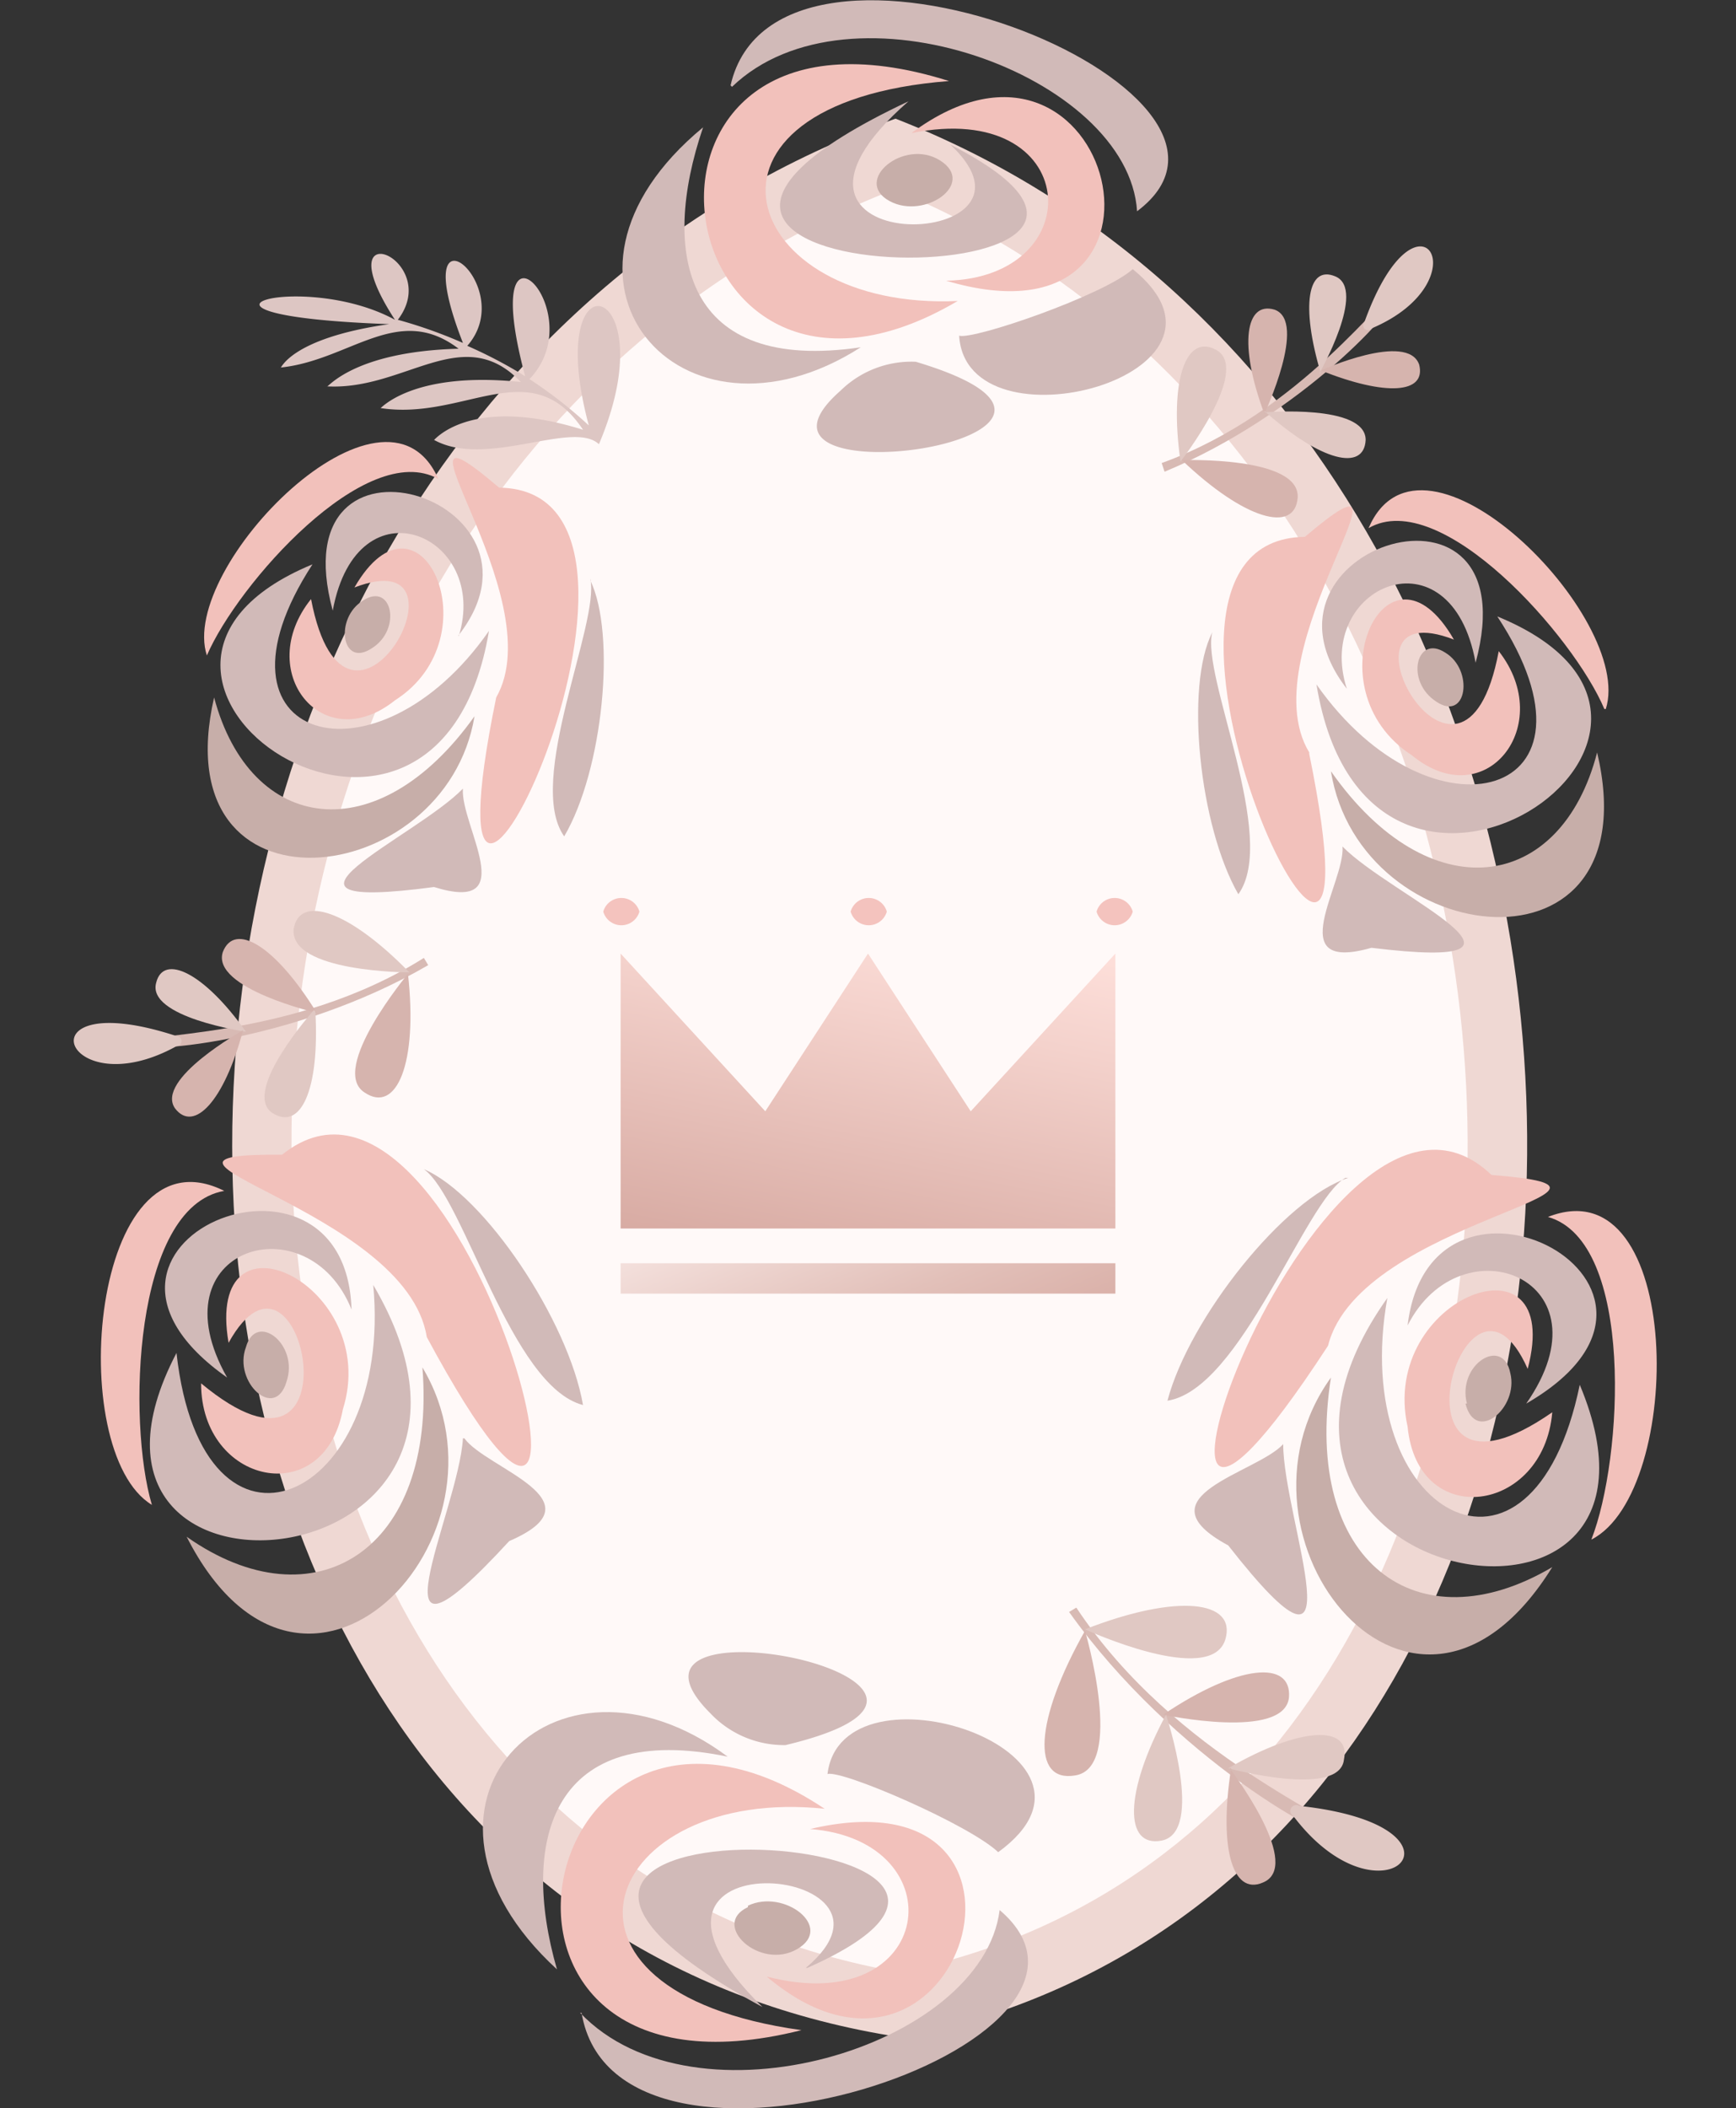 <svg xmlns="http://www.w3.org/2000/svg" viewBox="0 0 120 145.7"><rect x="0" y="0" width="120" height="145.7" fill="#333333" stroke="none"/><defs><linearGradient id="a" x1="64.2" y1="98.2" x2="52.8" y2="71.5" gradientUnits="userSpaceOnUse"><stop offset="0" stop-color="#d6a9a1"/><stop offset=".3" stop-color="#e2c0b9"/><stop offset=".7" stop-color="#f7e6e3"/><stop offset="1" stop-color="#fff5f3"/></linearGradient><linearGradient id="b" x1="57.4" y1="88.3" x2="62.7" y2="62.1" gradientUnits="userSpaceOnUse"><stop offset="0" stop-color="#d6a9a1"/><stop offset="0" stop-color="#d7aaa2"/><stop offset=".7" stop-color="#f4d2cc"/><stop offset="1" stop-color="#ffe1dc"/></linearGradient><style>.c{fill:#d1bab8}.d{fill:#c7aea9}.e{fill:#f2c1bb}.h{fill:#f4c3be}.i{fill:#d8bab4}.j{fill:#e0c8c3}.k{fill:#d6b4ae}</style></defs><path d="M62.2 138.6c55.4-11.2 54.8-106-.3-128-58.8 21.7-58 118.9.3 128Z" style="fill:#fff9f8"/><path d="M62.6 140.8h-.3C.6 131.4.8 30.2 61.9 8.2c57.6 22.5 58.6 120.7.7 132.6Zm-.4-4.5c52.8-10.7 52-101.7-.4-123.2-56 21.8-55.2 113.5.4 123.2Z" style="fill:#efd8d3"/><path class="c" d="M21.6 39c-8 12.3 4.4 15.8 12.2 4.6-3.6 21.6-30.6 3-12.2-4.6Z"/><path class="d" d="M32.8 49.5c-2 12.1-21.6 14.4-18-1.3 2.5 9.4 11.3 10.7 18 1.3Z"/><path class="e" d="M24.5 40.6c4.5-7.8 9.7 3.4 2.8 7.8-5 4-9.8-2-5.8-7 2.5 13 11.9-4.2 3-.8ZM14.3 45.3c-2-6.1 12.3-20.6 16-12.2-5-2.8-13.9 7.3-16 12.2Z"/><path class="c" d="M31.7 44c2.2-7-7-11-8.7-1.8-3.8-14 16.1-7.8 8.7 1.7Z"/><path class="d" d="M25.7 44.8c-2.1 1.4-2.6-2.1-.6-3.3 2-1.3 2.7 2 .6 3.3Z"/><path class="e" d="M34.3 48.2c4-7-8.6-22 .2-14.5 15 .2-6.2 43.7-.2 14.5Z"/><path class="c" d="M32 54.5c-3.3 3.4-15.5 8.6-2 6.8 6.1 1.9 1.8-4.3 2-6.8ZM40.8 40c.7 3-4.5 14-1.8 17.8 2.7-4.6 3.6-14 1.8-17.7Z"/><g><path class="c" d="M12.2 93.5c1.8 16.2 15 10.3 13.6-4.7C38.1 109.7 2 113 12.2 93.5Z"/><path class="d" d="M29.2 94.5c7 11.7-8.2 27.6-16.3 11.7 8.8 6.2 17.3 1 16.3-11.7Z"/><path class="e" d="M15.8 92.8c-1.7-9.9 10.6-4 7.9 4.6-1.3 7-9.8 5.2-9.8-1.8 11.2 9.3 7-12 1.9-2.8ZM10.5 104c-6.1-3.7-4.2-26.3 5-21.7-6.3 1.1-6.7 16-5 21.7Z"/><path class="c" d="M24.3 90.5c-3-7.5-13.7-4.3-8.6 4.7-13.2-9.3 8.2-18 8.6-4.7Z"/><path class="d" d="M19.8 95.5c-.8 2.7-3.7 0-2.8-2.4.7-2.5 3.7-.2 2.8 2.4Z"/><path class="e" d="M29.5 92.4c-1.4-8.9-22.9-12.7-10-12.6 12.9-10.4 25.6 41.6 10 12.6Z"/><path class="c" d="M32 99.4c-.3 5.1-7 18.2 3.2 7.1 6.5-2.8-1.6-5-3.1-7.1ZM29.3 80.8c2.8 2 6 15 11 16.3-1-5.8-6.8-14.5-11-16.3Z"/></g><g><path class="c" d="M103.5 42.6c8.3 12.6-4.5 16.1-12.5 4.7 3.6 22 31.3 3 12.5-4.7Z"/><path class="d" d="M92 53.3c2 12.5 22.2 14.8 18.4-1.3-2.5 9.7-11.6 11-18.4 1.3Z"/><path class="e" d="M100.5 44.2c-4.6-8-10 3.4-2.9 8 5.1 4.2 10-2.1 6-7.2-2.5 13.3-12.2-4.3-3.1-.8ZM111 49c2-6.3-12.7-21.1-16.4-12.5 5-2.9 14.2 7.5 16.3 12.5Z"/><path class="c" d="M93.1 47.6c-2.3-7.1 7.2-11.2 8.9-1.8 3.9-14.4-16.5-8-8.9 1.8Z"/><path class="d" d="M99.3 48.5c2.1 1.4 2.6-2.2.6-3.4-2-1.3-2.8 2-.6 3.4Z"/><path class="e" d="M90.5 52c-4.3-7.1 8.8-22.6-.3-14.9-15.4.2 6.4 44.8.3 15Z"/><path class="c" d="M92.8 58.5c3.3 3.4 15.9 8.7 2 7-6.3 1.8-1.8-4.5-2-7ZM83.8 43.7c-.8 3 4.6 14.2 1.8 18.1-2.7-4.7-3.7-14.4-1.8-18.1Z"/></g><g><path class="c" d="M109.2 95.7c-3.3 16-16 9-13.3-6-14.2 20 21.9 26.5 13.3 6Z"/><path class="d" d="M92 95.2c-8 11.1 5.8 28.4 15.3 13.1C98 113.8 90 108 92 95.2Z"/><path class="e" d="M105.6 94.6c2.6-9.8-10.3-5-8.3 4 .7 7.2 9.4 6 10-1-12.1 8.4-6-12.7-1.7-3ZM110 106.4c6.5-3.3 6.4-26-3-22.3 6 1.7 5.2 16.7 3 22.3Z"/><path class="c" d="M97.3 91.6c3.7-7.3 14.2-3.2 8.2 5.4 14-8.1-6.6-18.8-8.2-5.4Z"/><path class="d" d="M101.3 97c.7 2.8 3.7.3 3.1-2.1-.5-2.6-3.7-.6-3 2.1Z"/><path class="e" d="M91.8 93c2.2-8.8 24.2-10.8 11.3-11.8C91 69.6 73.7 120.8 91.8 93Z"/><path class="c" d="M88.7 99.8c0 5.2 5.6 19-3.8 7-6.3-3.4 2-5 3.8-7ZM93 81.4C90.2 83 85.8 96 80.7 96.8c1.5-5.7 8.1-14 12.5-15.4Z"/></g><g><path class="e" d="M65.6 5.6c-19.3 1.5-14.5 15.9.6 15.2C45.5 33 40.5-2.3 65.6 5.6Z"/><path class="c" d="M59.5 24C47 32 36 19.2 48.6 8.8c-3 8.8-1.3 17 10.9 15.2Z"/><path class="c" d="M65.7 10c21.6 11-32 10.7-2.9-3-12.7 11.1 10.9 10.5 2.9 3Z"/><path class="c" d="M50.5 5.9c3.2-14 39.3.3 28.1 8.7C78 5.2 58.7-1.8 50.6 6Z"/><path class="e" d="M65.4 19.4c10.1-.2 9.4-12.6-2.4-10.2 14-10.4 20.2 15.5 2.4 10.2Z"/><path class="d" d="M61.5 13.9c-2.6-1.4 1-4.4 3.5-2.8 2.5 1.6-1.1 4.1-3.5 2.8Z"/><path class="c" d="M63.3 25c17.7 5.3-14.2 9.9-5.2 2a7 7 0 0 1 5.2-2Z"/><path class="c" d="M78.3 18.6c9 7.3-11.5 12.8-12 4.6 1 .3 10-2.8 12-4.6Z"/></g><g><path class="e" d="M55.4 140.3C36 137.6 41.7 123.4 57 125c-20.3-13.5-27.4 21.8-1.6 15.3Z"/><path class="c" d="M50.3 121.4c-12.1-9-24 3.5-11.8 14.7-2.6-9-.3-17.2 11.8-14.7Z"/><path class="c" d="M55.8 136c22.4-9.9-31.7-12.8-3.1 2.7-12.2-12 11.6-9.9 3-2.7Z"/><path class="c" d="M40.2 139.1c2.4 14.4 39.7 2.1 28.9-7.1-1.2 9.5-21.1 15.4-29 7.1Z"/><path class="e" d="M56 126.4c10.2.8 8.7 13.2-3 10.2 13.4 11.3 21.3-14.5 3-10.2Z"/><path class="d" d="M51.7 131.8c-2.6 1.2.8 4.4 3.4 2.9 2.6-1.5-.9-4.2-3.4-3Z"/><path class="c" d="M54.3 120.6c18-4.3-13.8-10.8-5.2-2.2a7 7 0 0 0 5.2 2.2Z"/><path class="c" d="M69 128c9.5-6.9-10.8-13.6-11.8-5.4 1-.3 9.8 3.5 11.8 5.4Z"/></g><g><path style="fill:url(#a)" d="M42.9 87.3h34.2v2.1H42.9z"/><path style="fill:url(#b)" d="M42.9 84.9v-19l10 10.9L60 65.9l7.1 10.9 10-10.9v19H42.9z"/><path class="h" d="M44.2 63a1.3 1.3 0 0 0-2.5 0 1.3 1.3 0 0 0 2.5 0ZM61.3 63a1.3 1.3 0 0 0-2.5 0 1.3 1.3 0 0 0 2.5 0ZM78.3 63a1.3 1.3 0 0 0-2.5 0 1.3 1.3 0 0 0 2.5 0Z"/></g><g><path class="i" d="M96.6 20.1c.4.9-6.7 8.6-16.1 12.5l-.2-.6c9.7-3.5 15.5-12 16.3-11.9Z"/><path class="j" d="M81.6 31.9s4.9-6.3 2.5-7.7c-2.1-1.2-3.3 2-2.5 7.7Z"/><path class="k" d="M81.7 31.8s8.2-.3 8 2.6c-.2 2.5-3.7 1.5-8-2.6ZM87.4 28.6s3-6.4.7-7.2c-2-.6-2.5 2.4-.7 7.2Z"/><path class="j" d="M87.4 28.5s7-.6 7 1.9c-.1 2.2-3.1 1.5-7-2ZM91.2 25.8s3.3-5.8 1.1-6.7c-1.9-.8-2.4 2-1 6.7Z"/><path class="k" d="M91.3 25.6s6-2.7 6.8-.4c.5 2-2.3 2.2-6.8.4Z"/><path class="j" d="M94.3 22.3a.3.3 0 0 0 .5.4c7.8-3.3 3.2-10.7-.5-.4Z"/></g><g><path class="i" d="M8.8 72.1c.5.9 11.5 0 20.8-5.4l-.3-.5c-9.2 5.8-20 5.1-20.5 6Z"/><path class="j" d="M28.3 67.2s-8.3 0-8-3c.4-2.4 3.8-1.3 8 3Z"/><path class="k" d="M28.2 67.3s-5.5 6.6-3 8.2c2.2 1.5 3.7-2 3-8.2ZM21.9 70s-7.3-1.7-6.5-4.2c.8-2.1 3.6-.5 6.5 4.2Z"/><path class="j" d="M21.7 69.8s-5 5.6-2.9 7.1c2 1.3 3.3-1.6 3-7ZM17 71.3s-6.9-1-6.2-3.4c.5-2 3.3-.7 6.2 3.4Z"/><path class="k" d="M16.8 71.2s-6.1 3.4-4.7 5.4c1.3 1.7 3.4-.5 4.7-5.4Z"/><path class="j" d="M12.2 71.6a.3.3 0 0 1 0 .7c-7.8 4.3-11-4.3 0-.7Z"/></g><g><path class="i" d="M93 127c-.9.6-11.9-5.5-19.1-15.6l.5-.3c6.9 10.4 18.5 14.7 18.6 15.8Z"/><path class="j" d="M75 112.6s8.7 4 9.7.7c.8-2.7-3.3-3.2-9.7-.7Z"/><path class="k" d="M75 112.7s2.8 9.5-.7 10c-3 .5-2.8-3.8.7-10ZM80.4 118.5s8.4 1.8 8.7-1.2c.2-2.6-3.5-2.3-8.7 1.2Z"/><path class="j" d="M80.6 118.5s2.7 8.1-.3 8.7c-2.6.5-2.6-3.3.3-8.7ZM84.9 122.2s7.7 2.1 8-.6c.5-2.4-3-2.3-8 .6Z"/><path class="k" d="M85 122.2s4.9 6.4 2.5 7.8c-2.2 1.2-3.3-2-2.4-7.8Z"/><path class="j" d="M89.8 124.8a.4.4 0 0 0-.4.7c6.2 8.2 13.4.7.4-.7Z"/></g><path d="M41.4 30.7c-1.8-1.7-7.8 1.7-11.4-.3-.1.2 2.3-3.2 10.3-.7-3.6-5.4-8.2-.6-14-1.5-.1.2 2-2.6 9.7-1.8-4-4.2-8 .6-13.4.3 0 .2 1.7-2.4 9.1-2.6-4.2-3.2-7.5.8-12.3 1.3 0 .2.5-2 7.5-3-16.8-.6-6-3.8.4-.3-5-7.7 3.4-4.2.2 0a32.8 32.8 0 0 1 4.5 1.6c-4.1-10.5 4-4 .3.2a31.9 31.9 0 0 1 4 2.1c-3.4-12.7 4.8-4.5.3.2a31 31 0 0 1 4.1 3.2c-3.3-12.3 5.5-10 .7 1.3Z" style="fill:#ddc6c3"/></svg>